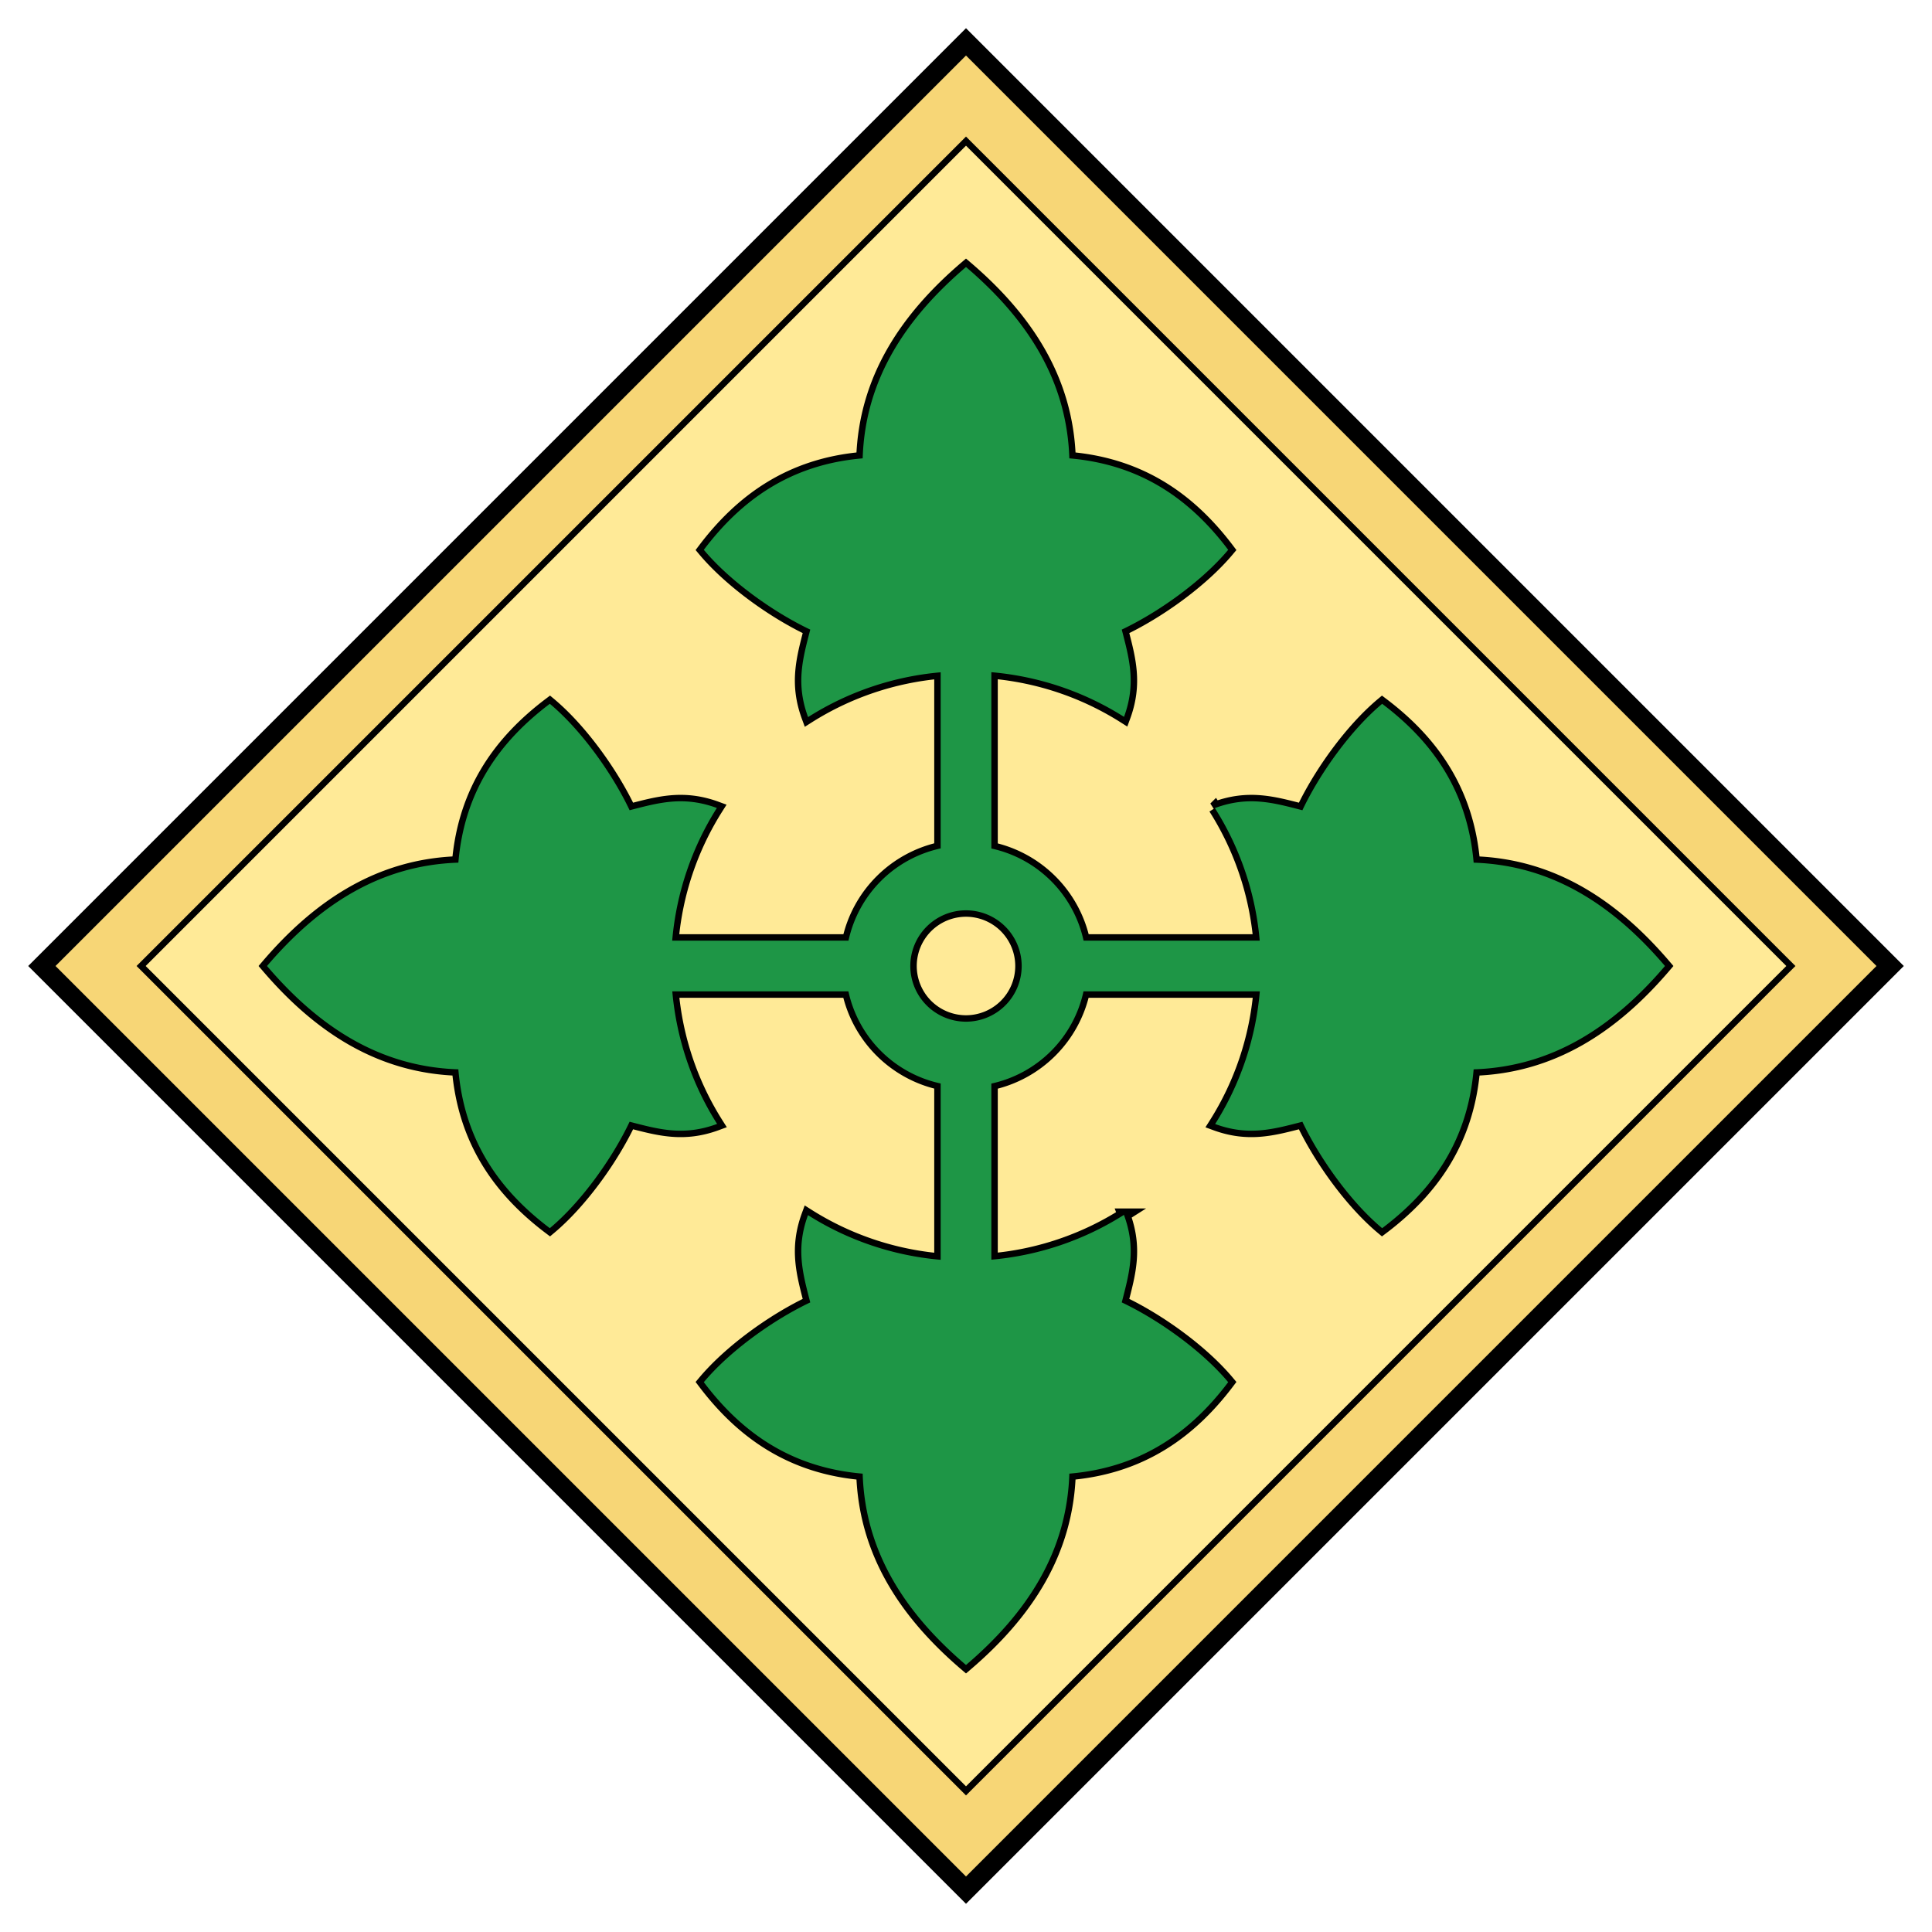 <?xml version="1.0" encoding="UTF-8" standalone="no"?>
<svg
   xmlns:dc="http://purl.org/dc/elements/1.1/"
   xmlns:cc="http://creativecommons.org/ns#"
   xmlns:rdf="http://www.w3.org/1999/02/22-rdf-syntax-ns#"
   xmlns:svg="http://www.w3.org/2000/svg"
   xmlns="http://www.w3.org/2000/svg"
   id="svg2"
   height="300"
   width="300"
   version="1.1">
  <defs
     id="defs4" />
  <rect
     transform="rotate(45)"
     y="-101.47"
     x="110.662"
     height="202.94"
     width="202.94"
     id="rect1308"
     style="fill:#f7d676;stroke:#000000;stroke-width:3" />
  <rect
     style="fill:#ffea97;stroke:#000000"
     id="rect1310"
     width="181.144"
     height="181.144"
     x="121.56"
     y="-90.572"
     transform="rotate(45)" />
  <path
     id="circle1314"
     d="m 150,41.462 c -9.425,8.037 -15.662,17.532 -16.044,29.711 -11.117,0.942 -18.783,6.405 -24.667,14.204 4.028,4.821 10.763,9.659 16.527,12.387 -1.164,4.514 -2.272,8.368 -0.337,13.587 a 45.823,45.823 0 0 1 20.588,-6.958 v 27.348 a 18.687,18.687 0 0 0 -14.312,14.323 h -27.378 a 45.823,45.823 0 0 1 6.936,-20.601 c -5.199,-1.915 -9.046,-0.811 -13.548,0.35 -2.729,-5.764 -7.566,-12.499 -12.387,-16.527 -7.8,5.884 -13.262,13.549 -14.204,24.667 C 58.994,134.336 49.499,140.575 41.462,150 c 8.037,9.425 17.532,15.662 29.711,16.044 0.942,11.117 6.405,18.783 14.204,24.667 4.821,-4.028 9.659,-10.763 12.387,-16.527 4.514,1.164 8.368,2.272 13.587,0.337 a 45.823,45.823 0 0 1 -6.958,-20.585 h 27.348 a 18.687,18.687 0 0 0 14.326,14.308 v 27.378 a 45.823,45.823 0 0 1 -20.601,-6.936 c -1.916,5.2 -0.811,9.047 0.35,13.551 -5.764,2.729 -12.499,7.566 -16.527,12.387 5.884,7.8 13.549,13.262 24.667,14.204 C 134.338,241.006 140.575,250.501 150,258.538 c 9.425,-8.037 15.664,-17.532 16.046,-29.711 11.117,-0.942 18.783,-6.405 24.667,-14.204 -4.028,-4.821 -10.763,-9.659 -16.527,-12.387 1.164,-4.514 2.273,-8.369 0.337,-13.589 a 45.823,45.823 0 0 1 -20.588,6.958 v -27.348 a 18.687,18.687 0 0 0 14.31,-14.321 h 27.38 a 45.823,45.823 0 0 1 -6.938,20.599 c 5.199,1.915 9.046,0.811 13.548,-0.35 2.729,5.764 7.566,12.499 12.387,16.527 7.8,-5.884 13.262,-13.549 14.204,-24.667 12.179,-0.382 21.675,-6.619 29.711,-16.044 -8.037,-9.425 -17.532,-15.664 -29.711,-16.046 -0.942,-11.117 -6.405,-18.783 -14.204,-24.667 -4.821,4.028 -9.659,10.763 -12.387,16.527 -4.514,-1.164 -8.368,-2.272 -13.587,-0.337 a 45.823,45.823 0 0 1 6.961,20.588 h -27.351 A 18.687,18.687 0 0 0 153.935,131.755 V 104.377 a 45.823,45.823 0 0 1 20.601,6.936 c 1.915,-5.199 0.811,-9.046 -0.35,-13.548 5.764,-2.729 12.499,-7.566 16.527,-12.387 C 184.829,77.578 177.163,72.115 166.046,71.173 165.664,58.994 159.425,49.499 150,41.462 Z m 0,99.891 A 8.647,8.647 0 0 1 158.647,150 8.647,8.647 0 0 1 150,158.647 8.647,8.647 0 0 1 141.353,150 8.647,8.647 0 0 1 150,141.353 Z"
     style="fill:#1e9646;stroke-width:1.365" />
  <path
     style="fill:#1e9646;stroke:#000000;stroke-width:2"
     d="m 150,41.462 c -9.425,8.037 -15.662,17.532 -16.044,29.711 -11.117,0.942 -18.783,6.405 -24.667,14.204 4.028,4.821 10.763,9.659 16.527,12.387 -1.164,4.514 -2.272,8.368 -0.337,13.587 a 45.823,45.823 0 0 1 20.588,-6.958 v 27.348 a 18.687,18.687 0 0 0 -14.312,14.323 h -27.378 a 45.823,45.823 0 0 1 6.936,-20.601 c -5.199,-1.915 -9.046,-0.811 -13.548,0.35 -2.729,-5.764 -7.566,-12.499 -12.387,-16.527 -7.8,5.884 -13.262,13.549 -14.204,24.667 C 58.994,134.336 49.499,140.575 41.462,150 c 8.037,9.425 17.532,15.662 29.711,16.044 0.942,11.117 6.405,18.783 14.204,24.667 4.821,-4.028 9.659,-10.763 12.387,-16.527 4.514,1.164 8.368,2.272 13.587,0.337 a 45.823,45.823 0 0 1 -6.958,-20.585 h 27.348 a 18.687,18.687 0 0 0 14.326,14.308 v 27.378 a 45.823,45.823 0 0 1 -20.601,-6.936 c -1.916,5.2 -0.811,9.047 0.35,13.551 -5.764,2.729 -12.499,7.566 -16.527,12.387 5.884,7.8 13.549,13.262 24.667,14.204 C 134.338,241.006 140.575,250.501 150,258.538 c 9.425,-8.037 15.664,-17.532 16.046,-29.711 11.117,-0.942 18.783,-6.405 24.667,-14.204 -4.028,-4.821 -10.763,-9.659 -16.527,-12.387 1.164,-4.514 2.273,-8.369 0.337,-13.589 a 45.823,45.823 0 0 1 -20.588,6.958 v -27.348 a 18.687,18.687 0 0 0 14.31,-14.321 h 27.38 a 45.823,45.823 0 0 1 -6.938,20.599 c 5.199,1.915 9.046,0.811 13.548,-0.35 2.729,5.764 7.566,12.499 12.387,16.527 7.8,-5.884 13.262,-13.549 14.204,-24.667 12.179,-0.382 21.675,-6.619 29.711,-16.044 -8.037,-9.425 -17.532,-15.664 -29.711,-16.046 -0.942,-11.117 -6.405,-18.783 -14.204,-24.667 -4.821,4.028 -9.659,10.763 -12.387,16.527 -4.514,-1.164 -8.368,-2.272 -13.587,-0.337 a 45.823,45.823 0 0 1 6.961,20.588 h -27.351 A 18.687,18.687 0 0 0 153.935,131.755 V 104.377 a 45.823,45.823 0 0 1 20.601,6.936 c 1.915,-5.199 0.811,-9.046 -0.35,-13.548 5.764,-2.729 12.499,-7.566 16.527,-12.387 C 184.829,77.578 177.163,72.115 166.046,71.173 165.664,58.994 159.425,49.499 150,41.462 Z m 0,99.891 A 8.647,8.647 0 0 1 158.647,150 8.647,8.647 0 0 1 150,158.647 8.647,8.647 0 0 1 141.353,150 8.647,8.647 0 0 1 150,141.353 Z"
     id="path1357" />
  <path
     id="path1359"
     d="m 150,41.462 c -9.425,8.037 -15.662,17.532 -16.044,29.711 -11.117,0.942 -18.783,6.405 -24.667,14.204 4.028,4.821 10.763,9.659 16.527,12.387 -1.164,4.514 -2.272,8.368 -0.337,13.587 a 45.823,45.823 0 0 1 20.588,-6.958 v 27.348 a 18.687,18.687 0 0 0 -14.312,14.323 h -27.378 a 45.823,45.823 0 0 1 6.936,-20.601 c -5.199,-1.915 -9.046,-0.811 -13.548,0.35 -2.729,-5.764 -7.566,-12.499 -12.387,-16.527 -7.8,5.884 -13.262,13.549 -14.204,24.667 C 58.994,134.336 49.499,140.575 41.462,150 c 8.037,9.425 17.532,15.662 29.711,16.044 0.942,11.117 6.405,18.783 14.204,24.667 4.821,-4.028 9.659,-10.763 12.387,-16.527 4.514,1.164 8.368,2.272 13.587,0.337 a 45.823,45.823 0 0 1 -6.958,-20.585 h 27.348 a 18.687,18.687 0 0 0 14.326,14.308 v 27.378 a 45.823,45.823 0 0 1 -20.601,-6.936 c -1.916,5.2 -0.811,9.047 0.35,13.551 -5.764,2.729 -12.499,7.566 -16.527,12.387 5.884,7.8 13.549,13.262 24.667,14.204 C 134.338,241.006 140.575,250.501 150,258.538 c 9.425,-8.037 15.664,-17.532 16.046,-29.711 11.117,-0.942 18.783,-6.405 24.667,-14.204 -4.028,-4.821 -10.763,-9.659 -16.527,-12.387 1.164,-4.514 2.273,-8.369 0.337,-13.589 a 45.823,45.823 0 0 1 -20.588,6.958 v -27.348 a 18.687,18.687 0 0 0 14.31,-14.321 h 27.38 a 45.823,45.823 0 0 1 -6.938,20.599 c 5.199,1.915 9.046,0.811 13.548,-0.35 2.729,5.764 7.566,12.499 12.387,16.527 7.8,-5.884 13.262,-13.549 14.204,-24.667 12.179,-0.382 21.675,-6.619 29.711,-16.044 -8.037,-9.425 -17.532,-15.664 -29.711,-16.046 -0.942,-11.117 -6.405,-18.783 -14.204,-24.667 -4.821,4.028 -9.659,10.763 -12.387,16.527 -4.514,-1.164 -8.368,-2.272 -13.587,-0.337 a 45.823,45.823 0 0 1 6.961,20.588 h -27.351 A 18.687,18.687 0 0 0 153.935,131.755 V 104.377 a 45.823,45.823 0 0 1 20.601,6.936 c 1.915,-5.199 0.811,-9.046 -0.35,-13.548 5.764,-2.729 12.499,-7.566 16.527,-12.387 C 184.829,77.578 177.163,72.115 166.046,71.173 165.664,58.994 159.425,49.499 150,41.462 Z m 0,99.891 A 8.647,8.647 0 0 1 158.647,150 8.647,8.647 0 0 1 150,158.647 8.647,8.647 0 0 1 141.353,150 8.647,8.647 0 0 1 150,141.353 Z"
     style="fill:#1e9646;stroke-width:2" />
</svg>
